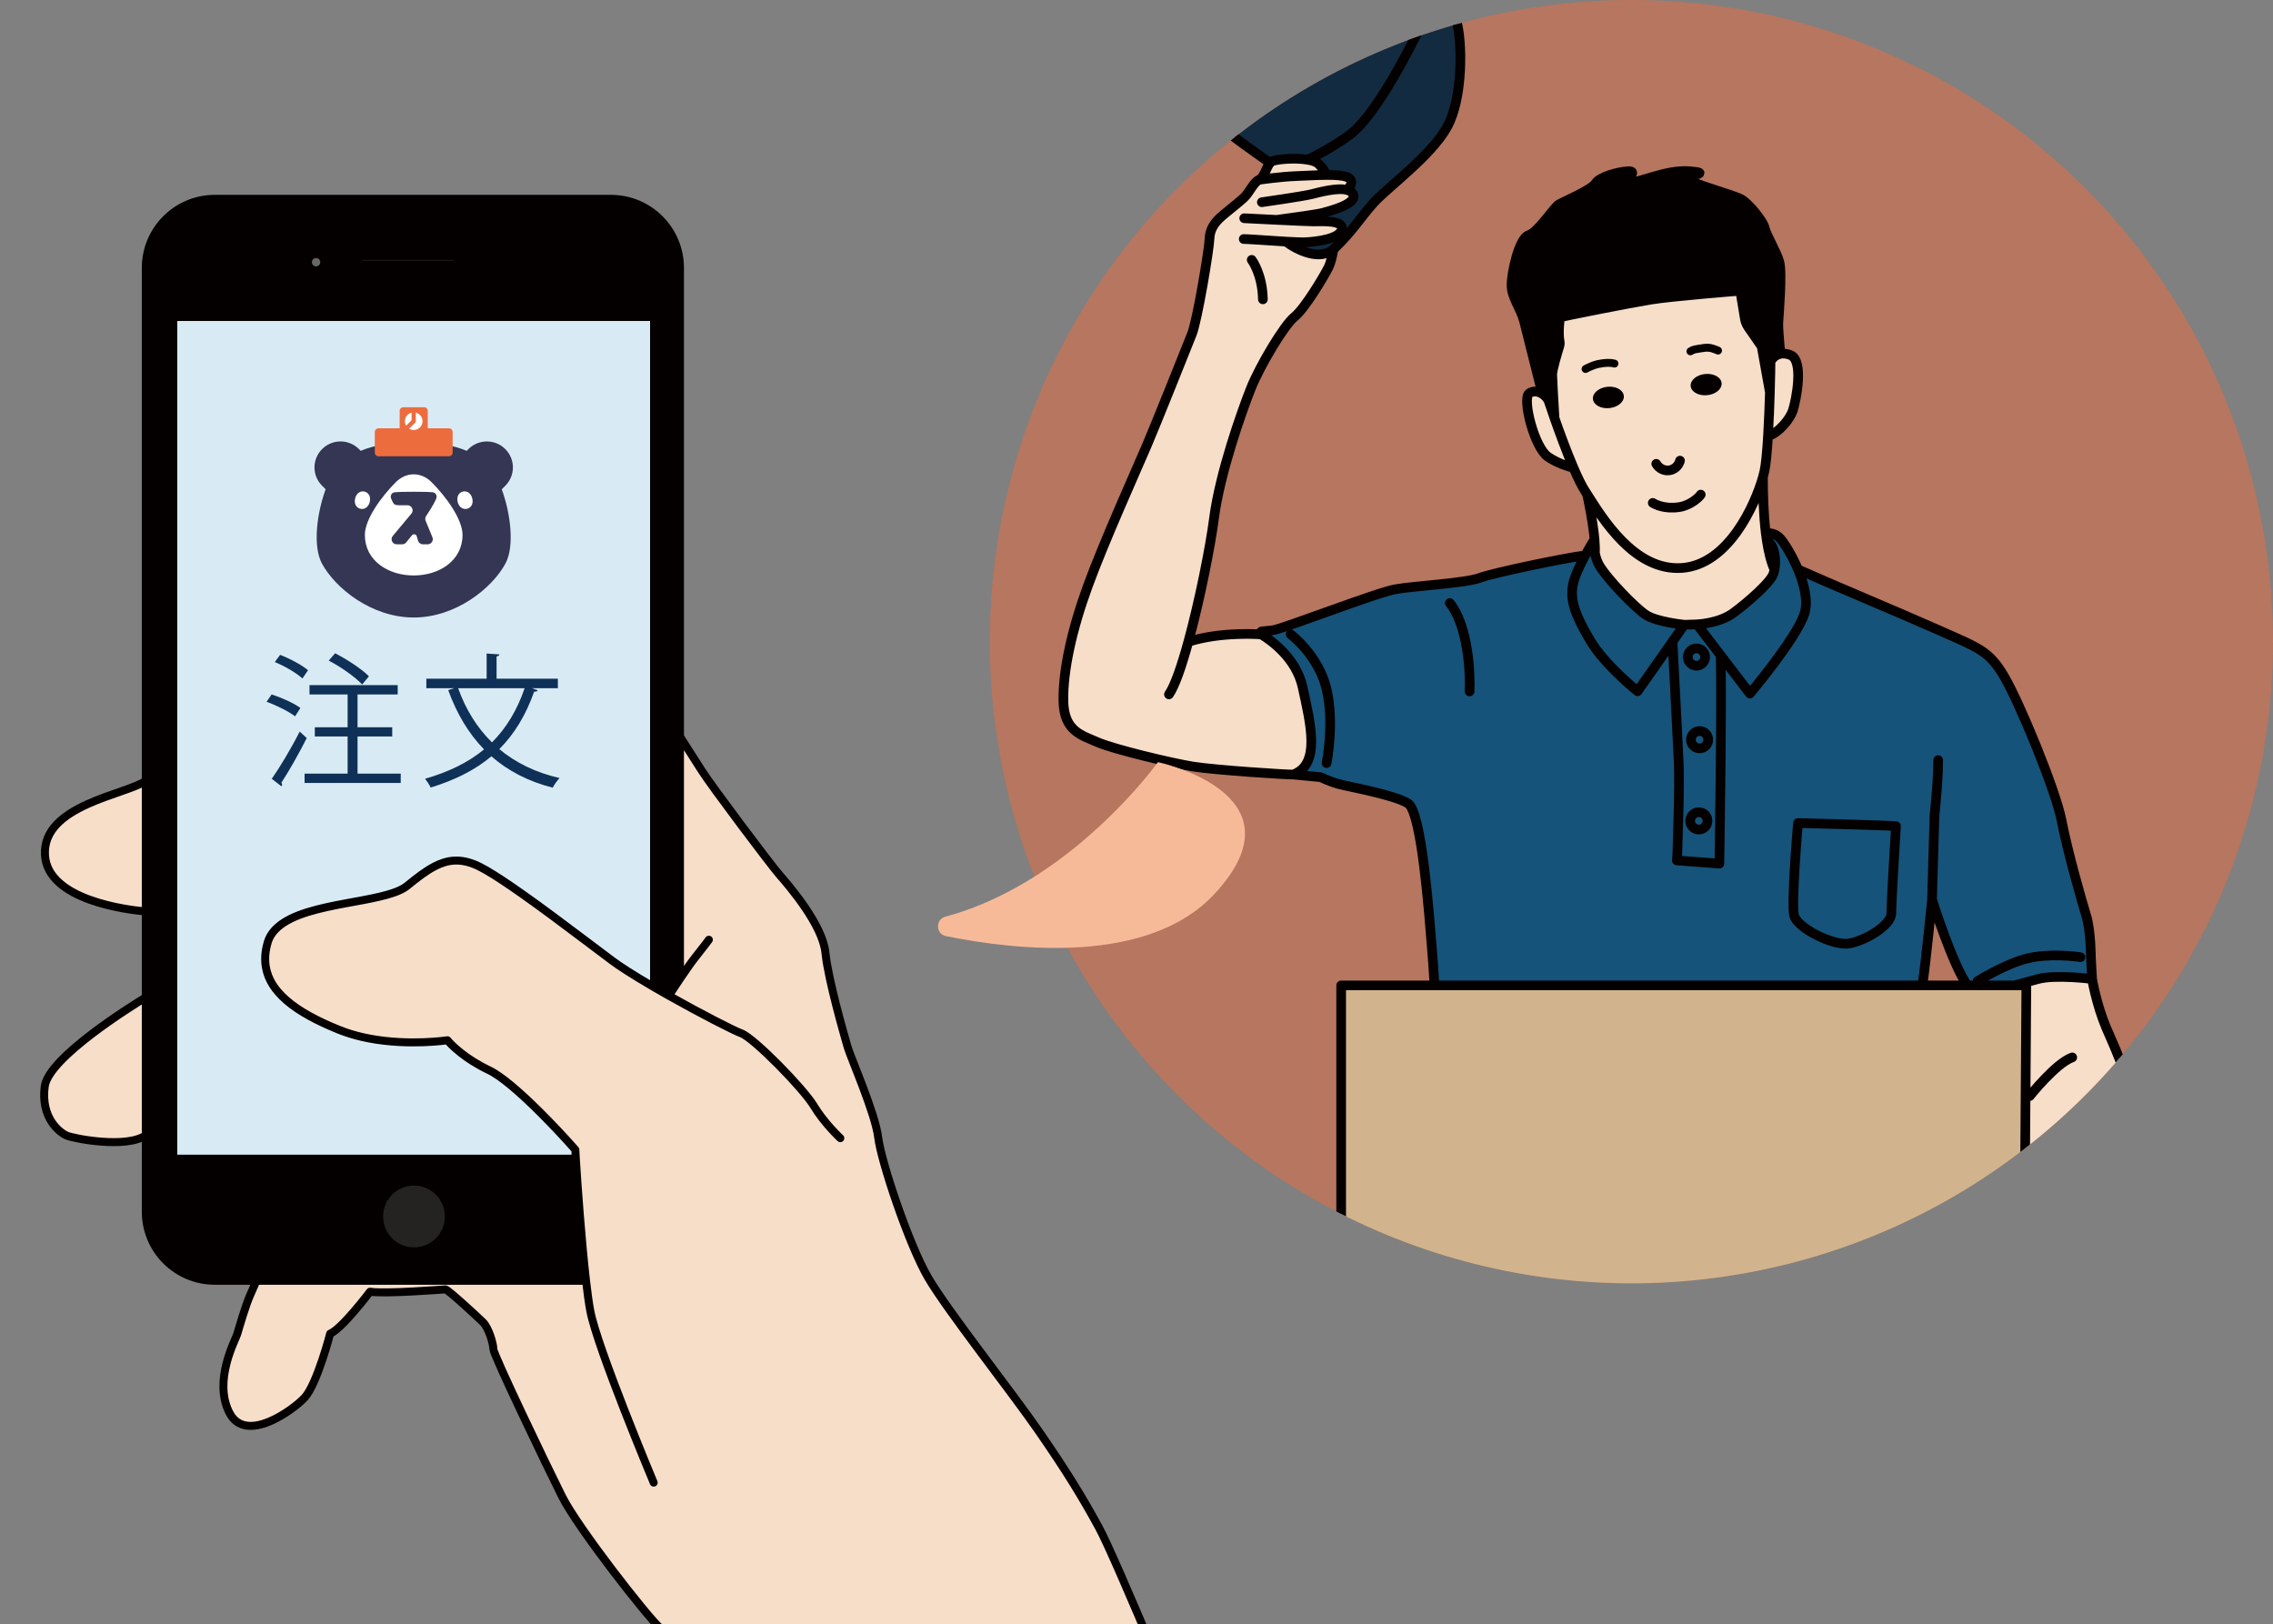 <?xml version="1.0" encoding="UTF-8"?>
<svg id="_レイヤー_2" data-name="レイヤー 2" xmlns="http://www.w3.org/2000/svg" xmlns:xlink="http://www.w3.org/1999/xlink" viewBox="0 0 117.607 84.026">
  <rect x="0" y="0" width="117.607" height="84.026" fill="#808080" stroke="none"/>
  <defs>
    <clipPath id="clippath">
      <rect y="6.009" width="102.499" height="78.017" fill="none"/>
    </clipPath>
    <clipPath id="clippath-1">
      <circle cx="84.41" cy="33.197" r="33.197" transform="translate(1.249 69.41) rotate(-45)" fill="none"/>
    </clipPath>
  </defs>
  <g id="_レイヤー_3" data-name="レイヤー 3">
    <g>
      <g clip-path="url(#clippath)">
        <g id="color">
          <path d="m29.769,59.479c.006.119.015.275.026.466H9.156c-.106,0-.189-.085-.189-.189V16.589c0-.105.083-.19.189-.19h24.497c.104,0,.189.085.189.19v34.487c-.3-.175-.59-.347-.864-.515v-.002c-.341-.208-.652-.405-.922-.588h-.002c-.138-.094-.264-.185-.377-.268-.011-.008-.023-.017-.034-.025-.715-.532-1.888-1.429-3.092-2.319-.109-.081-.219-.16-.326-.239l-.002-.002c-.179-.132-.356-.262-.534-.39h-.002c-.394-.285-.781-.56-1.145-.811-.709-.488-1.333-.886-1.761-1.095-.047-.025-.094-.045-.138-.064-.826-.358-1.478-.285-2.153.066-.447.23-.901.581-1.424,1.007-.038.03-.077.06-.121.087-.601.392-1.778.581-3.007.809h-.002c-1.361.253-2.789.554-3.564,1.243-.094.081-.177.17-.251.266-.121.155-.211.326-.268.517-.092.311-.136.605-.132.883,0,.136.013.27.036.398.057.334.181.641.364.928.074.117.158.23.253.339.535.637,1.367,1.165,2.353,1.625.215.1.435.198.664.29.053.023.105.045.158.066.398.16.809.283,1.222.377.115.026.232.051.347.072,2.066.39,4.035.089,4.035.089,0,0,.123.156.383.392.087.077.189.164.305.256.345.273.826.598,1.458.899.33.158.732.447,1.158.803.113.092.226.191.341.292.5.441,1.016.945,1.473,1.412.096.098.189.192.279.287.566.588,1.007,1.08,1.16,1.254.038.043.059.066.059.066Z" fill="#d8ebf5"/>
          <path d="m21.42,64.74c.997,0,1.804-.809,1.804-1.804s-.807-1.806-1.804-1.806-1.805.809-1.805,1.806.807,1.804,1.805,1.804Zm-5.065-50.75c.234,0,.422-.19.422-.424s-.189-.422-.422-.422-.424.189-.424.422.191.424.424.424Zm18.827-.13v36.78c-.219.328-.43.647-.577.873-.258-.145-.513-.292-.764-.438V16.589c0-.105-.085-.19-.189-.19H9.156c-.106,0-.189.085-.189.19v43.168c0,.104.083.189.189.189h20.639c.081,1.331.29,4.256.528,6.317H11.115c-1.972,0-3.571-1.599-3.571-3.571V13.86c0-1.972,1.599-3.573,3.571-3.573h20.496c1.972,0,3.571,1.601,3.571,3.573Zm-11.506-.394c0-.124-.102-.226-.226-.226h-4.682c-.124,0-.226.102-.226.226,0,.122.102.224.226.224h4.682c.124,0,.226-.102.226-.224Z" fill="#040000"/>
          <path d="m66.771,104.239l-21.778,1.39s-.566-1.886-1.476-5.44c0,0-2.887-11.636-4.785-12.709s-4.044-2.806-4.621-3.3c-.579-.496-4.209-5.117-5.034-6.767-.826-1.652-3.551-7.333-3.551-7.618s-.245-1.097-.53-1.382c-.285-.285-1.829-1.706-1.95-1.706v-.445h7.278c-.238-2.061-.447-4.985-.528-6.317-.011-.19-.021-.347-.026-.466,0,0-.021-.023-.059-.066-.153-.174-.594-.666-1.16-1.254-.09-.094-.183-.189-.279-.287-.456-.468-.973-.971-1.473-1.412-.115-.102-.228-.2-.341-.292-.426-.356-.828-.645-1.158-.803-.632-.302-1.112-.626-1.458-.899-.117-.092-.219-.179-.305-.256-.26-.236-.383-.392-.383-.392,0,0-1.969.302-4.035-.089-.115-.021-.232-.045-.347-.072-.413-.094-.824-.217-1.222-.377-.053-.021-.106-.043-.158-.066-.228-.092-.449-.19-.664-.29-.986-.46-1.818-.988-2.353-1.625-.094-.109-.179-.222-.253-.339-.183-.287-.307-.594-.364-.928-.023-.128-.036-.262-.036-.398-.004-.277.04-.571.132-.883.057-.19.147-.362.268-.517.074-.096.156-.185.251-.266.775-.688,2.202-.99,3.564-1.243h.002c1.229-.228,2.406-.417,3.007-.809.043-.026.083-.057.121-.087.522-.426.977-.777,1.424-1.007.675-.351,1.327-.424,2.153-.066.043.019.091.04.138.064.428.209,1.052.607,1.761,1.095.364.251.751.526,1.145.811h.002c.177.128.355.258.534.39l.002.002c.107.079.217.158.326.239,1.205.89,2.378,1.788,3.092,2.319.011.008.023.017.034.025.113.083.239.173.377.268h.002c.27.183.581.381.922.588v.002c.273.168.564.339.864.515.251.145.505.292.764.438.147-.226.358-.545.577-.873v-12.533c.371.581.852,1.333,1.133,1.774.503.79,3.52,4.812,4.022,5.387.504.573,2.227,2.585,2.37,4.022.145,1.437,1.007,4.382,1.15,4.884.143.503,1.437,3.449,1.58,4.671.143,1.22,1.58,5.53,2.585,7.254,1.007,1.723,4.31,5.89,5.747,7.974,1.437,2.082,2.227,3.375,3.089,4.955.862,1.58,4.955,11.421,6.681,15.875,1.723,4.454,3.232,9.337,3.232,9.337Z" fill="#f7dec9"/>
          <path d="m23.451,13.691h-4.682c-.124,0-.226-.102-.226-.224,0-.124.102-.226.226-.226h4.682c.124,0,.226.102.226.226,0,.122-.102.224-.226.224Z" fill="#252222"/>
          <path d="m21.42,64.74c-.997,0-1.805-.809-1.805-1.804s.807-1.806,1.805-1.806,1.804.809,1.804,1.806-.807,1.804-1.804,1.804Z" fill="#252222"/>
          <path d="m16.355,13.99c-.234,0-.424-.19-.424-.424s.191-.422.424-.422.422.189.422.422-.189.424-.422.424Z" fill="#666767"/>
          <path d="m15.763,72.303c-.564.615-3.043,2.451-3.896.784-.854-1.667.324-3.781.405-4.065.083-.283.447-1.544.692-2.072.077-.17.189-.422.303-.688h9.777v.445c-.123,0-3.049.243-3.903.121,0,0-1.452,1.925-2.061,2.168,0,0-.677,2.606-1.318,3.307Z" fill="#f7dec9"/>
          <path d="m7.544,40.394v6.762c-.931-.081-5.085-.573-5.217-2.919-.147-2.594,4.207-3.117,5.217-3.843Z" fill="#f7dec9"/>
          <path d="m7.544,58.735c-1.014.701-3.728.172-4.088.017-.381-.162-1.358-.922-1.141-2.549.2-1.493,4.521-4.175,5.229-4.605v7.137Z" fill="#f7dec9"/>
          <g>
            <path d="m26.144,25.131c.526-.525.525-1.375-.001-1.899-.526-.524-1.379-.523-1.905,0l-.093.092c-.673-.288-1.54-.441-2.74-.441s-2.067.153-2.74.441l-.093-.092c-.526-.524-1.378-.525-1.905,0h0c-.527.524-.527,1.375-.001,1.899l.183.182c-.449,1.226-.679,2.945-.188,3.848.689,1.271,2.565,2.786,4.744,2.786s4.055-1.515,4.744-2.786c.49-.904.261-2.622-.188-3.848l.183-.182Z" fill="#343654"/>
            <path d="m21.405,29.772c1.338,0,2.527-.78,2.527-2.096,0-.804-.837-1.967-1.611-2.74-.254-.253-.579-.397-.916-.397" fill="#fff" fill-rule="evenodd"/>
            <path d="m21.405,29.772c-1.338,0-2.527-.78-2.527-2.096,0-.804.837-1.967,1.611-2.74.254-.253.579-.397.916-.397" fill="#fff" fill-rule="evenodd"/>
            <path d="m20.361,26.047c-.035-.048-.119-.237-.131-.276-.039-.132.027-.285.202-.305.119-.014.458-.025.973-.025s.854.011.973.025c.175.02.241.173.202.305-.024.081-.175.396-.532.926-.049.073-.059.166-.025.248l.35.85c.072.174-.057.365-.245.365h-.246c-.118,0-.221-.078-.254-.191l-.065-.226c-.032-.111-.177-.14-.249-.049-.094.118-.193.241-.3.37-.05.061-.125.096-.204.096h-.284c-.224,0-.347-.261-.203-.433l.964-1.155c.144-.172.021-.433-.203-.433,0,0-.347.004-.434,0-.141-.007-.23-.012-.289-.093Z" fill="#343654"/>
            <g>
              <path d="m21.298,21.346c-.201.049-.351.228-.351.444,0,.087.025.167.067.235l.284-.28v-.399Z" fill="#fff"/>
              <path d="m21.513,21.346v.444s0,0,0,0c0,.014-.003.028-.008.041-.005.013-.013.025-.023.035,0,0,0,0,0,0l-.316.312c.07.043.152.07.24.07.253,0,.459-.205.459-.458,0-.216-.15-.395-.351-.444Z" fill="#fff"/>
              <path d="m23.228,22.158h-1.096v-.908c0-.099-.081-.18-.18-.18h-1.093c-.099,0-.18.081-.18.18v.908h-1.096c-.105,0-.191.085-.191.19v1.069c0,.105.085.19.191.19h3.646c.105,0,.191-.085.191-.19v-1.069c0-.105-.085-.19-.191-.19Zm-1.931-.812v.399l-.284.28c-.042-.069-.067-.149-.067-.235,0-.216.15-.395.351-.444Zm.108.902c-.088,0-.17-.026-.24-.07l.316-.312s0,0,0,0c.01-.01.018-.022.023-.035.006-.013.008-.027.008-.041,0,0,0,0,0,0v-.444c.201.048.351.228.351.444,0,.253-.205.458-.459.458Z" fill="#ed6c3e"/>
            </g>
            <path d="m23.681,25.971c-.069-.274.056-.486.266-.538.21-.052.419.076.488.35s-.056.486-.266.538-.42-.076-.488-.35Z" fill="#fff"/>
            <path d="m19.13,25.971c.069-.274-.056-.486-.266-.538-.21-.052-.42.076-.488.35s.056.486.266.538.419-.076.488-.35Z" fill="#fff"/>
          </g>
          <g>
            <path d="m14.054,35.927c.514.164,1.162.455,1.489.7l-.275.432c-.32-.245-.953-.565-1.475-.752l.261-.38Zm.008,4.364c.409-.581,1.013-1.587,1.444-2.442l.365.335c-.396.789-.931,1.728-1.311,2.308.022.038.037.067.037.098,0,.037-.015.066-.037.089l-.499-.387Zm.432-6.411c.506.193,1.132.528,1.444.796l-.29.425c-.306-.283-.916-.641-1.43-.849l.275-.372Zm4.006,6.143h2.234v.484h-4.975v-.484h2.227v-1.921h-1.697v-.477h1.697v-1.698h-1.973v-.483h4.564v.483h-2.078v1.698h1.795v.477h-1.795v1.921Zm-1.161-6.225c.625.32,1.385.818,1.75,1.191l-.351.424c-.35-.38-1.095-.908-1.728-1.236l.328-.379Z" fill="#0f3157"/>
            <path d="m28.865,35.606h-1.34c.193.067.245.082.298.104-.022.053-.082.075-.187.075-.432,1.221-1.02,2.188-1.802,2.971.842.7,1.877,1.214,3.12,1.496-.119.119-.275.343-.357.499-1.273-.327-2.315-.871-3.172-1.623-.842.708-1.877,1.229-3.143,1.616-.052-.127-.193-.335-.29-.454,1.221-.351,2.233-.842,3.053-1.52-.805-.826-1.415-1.854-1.854-3.067l.306-.098h-1.438v-.491h3.12v-1.303l.663.045c-.008.052-.053.089-.149.104v1.154h3.172v.491Zm-5.16,0c.388,1.088.968,2.033,1.75,2.801.737-.737,1.296-1.653,1.69-2.801h-3.44Z" fill="#0f3157"/>
          </g>
        </g>
        <path id="path" d="m13.269,66.262c-.115.266-.226.519-.303.688-.245.528-.609,1.789-.692,2.072-.081.285-1.26,2.398-.405,4.065.852,1.667,3.332-.17,3.896-.784.641-.701,1.318-3.307,1.318-3.307.609-.243,2.061-2.168,2.061-2.168.854.123,3.781-.121,3.903-.121.121,0,1.665,1.422,1.95,1.706.285.285.53,1.097.53,1.382s2.725,5.966,3.551,7.618c.826,1.65,4.456,6.271,5.034,6.767.577.494,2.723,2.227,4.621,3.3s4.785,12.709,4.785,12.709c.911,3.554,1.476,5.44,1.476,5.44m21.778-1.39s-1.508-4.884-3.232-9.337c-1.725-4.454-5.819-14.294-6.681-15.875-.862-1.58-1.652-2.873-3.089-4.955-1.437-2.084-4.74-6.251-5.747-7.974-1.005-1.723-2.442-6.034-2.585-7.254-.143-1.222-1.437-4.167-1.58-4.671-.143-.502-1.005-3.447-1.15-4.884-.143-1.437-1.867-3.449-2.37-4.022-.501-.575-3.518-4.597-4.022-5.387-.281-.441-.762-1.194-1.133-1.774m-27.639,13.491c-.707.43-5.029,3.111-5.229,4.605-.217,1.627.76,2.387,1.141,2.549.36.155,3.073.684,4.088-.017m0-18.341c-1.011.726-5.364,1.248-5.217,3.843.132,2.346,4.286,2.838,5.217,2.919m35.935,11.728s-.835-.775-1.371-1.671c-.537-.894-3.1-3.516-3.756-3.754-.387-.141-2.089-1.013-3.747-1.946-.258-.145-.513-.292-.764-.438-.3-.175-.59-.347-.864-.515v-.002c-.341-.208-.652-.405-.922-.588h-.002c-.138-.094-.264-.185-.377-.268-.011-.008-.023-.017-.034-.025-.715-.532-1.888-1.429-3.092-2.319-.109-.081-.219-.16-.326-.239l-.002-.002c-.179-.132-.356-.262-.534-.39h-.002c-.394-.285-.781-.56-1.145-.811-.709-.488-1.333-.886-1.761-1.095-.047-.025-.094-.045-.138-.064-.826-.358-1.478-.285-2.153.066-.447.23-.901.581-1.424,1.007-.038.03-.077.06-.121.087-.601.392-1.778.581-3.007.809h-.002c-1.361.253-2.789.554-3.564,1.243-.094.081-.177.17-.251.266-.121.155-.211.326-.268.517-.092.311-.136.605-.132.883,0,.136.013.27.036.398.057.334.181.641.364.928.074.117.158.23.253.339.535.637,1.367,1.165,2.353,1.625.215.1.435.198.664.29.053.023.105.045.158.066.398.16.809.283,1.222.377.115.026.232.051.347.072,2.066.39,4.035.089,4.035.089,0,0,.123.156.383.392.087.077.189.164.305.256.345.273.826.598,1.458.899.33.158.732.447,1.158.803.113.092.226.191.341.292.5.441,1.016.945,1.473,1.412.096.098.189.192.279.287.566.588,1.007,1.08,1.16,1.254.038.043.059.066.059.066.006.119.015.275.026.466.081,1.331.29,4.256.528,6.317.072.62.145,1.163.221,1.561.358,1.908,3.279,8.881,3.279,8.881m2.855-28.087s-.204.285-.692.896c-.204.253-.511.696-.803,1.128-.219.328-.43.647-.577.873m.577-.873V13.86c0-1.972-1.599-3.573-3.571-3.573H11.115c-1.972,0-3.571,1.601-3.571,3.573v48.83c0,1.972,1.599,3.571,3.571,3.571h19.208m-6.873-53.022h-4.682c-.124,0-.226.102-.226.226,0,.122.102.224.226.224h4.682c.124,0,.226-.102.226-.224,0-.124-.102-.226-.226-.226Zm-7.095-.096c-.234,0-.424.189-.424.422s.191.424.424.424.422-.19.422-.424-.189-.422-.422-.422Zm5.065,47.986c-.997,0-1.805.809-1.805,1.806s.807,1.804,1.805,1.804,1.804-.809,1.804-1.804-.807-1.806-1.804-1.806Zm12.422-10.054V16.589c0-.105-.085-.19-.189-.19H9.156c-.106,0-.189.085-.189.19v43.168c0,.104.083.189.189.189h20.639" fill="none" stroke="#040000" stroke-linecap="round" stroke-linejoin="round" stroke-width=".413"/>
      </g>
      <g>
        <circle cx="84.41" cy="33.197" r="33.197" transform="translate(1.249 69.41) rotate(-45)" fill="#ed6c3e" opacity=".5"/>
        <g clip-path="url(#clippath-1)">
          <g>
            <g id="color-2" data-name="color">
              <path d="m106.15,72.771c-.013.036-.024.068-.034.095-.157.438-.594.719-1.032,1.062-.438.345-.876.375-1.314.47-.008.002-.015.003-.023.004-.449.088-1.419.055-1.665-.192-.023-.023-.044-.048-.061-.073-.223-.334.093-.814.529-.959.47-.157,1.376-.032,1.657-.157.05-.022.097-.062.142-.113h.001c.209-.24.358-.733.358-.887,0-.016,0-.057.001-.121.009-.616.062-3.308.207-4.632-.018-.01-.036-.02-.052-.031-.048-.032-.093-.077-.135-.13l.01-1.502c.129-.076.259-.131.376-.183l-.032-.092s-.059-.218-.059-.474c0-.235.051-.501.246-.652.11-.085.278-.124.462-.135-.066-.685-.651-3.266-.95-4.55l.061-8.539h-.614c.437-.119.889-.242,1.225-.333.91-.242,2.791,0,2.791,0,0,0,.219,1.305.722,2.501.504,1.195,1.719,3.603,1.719,6.469s-1.094,3.281-1.509,5.543c-.414,2.263-1.998,5.355-2.224,5.959-.14.373-.382,1.066-.609,1.719l-.196-.069Z" fill="#f7dec9"/>
              <path d="m99.966,46.538s-.284,2.943-.499,4.443h-25.242c-.048-.787-.107-1.615-.158-2.193-.104-1.181-.487-6.771-1.215-7.223-.729-.451-3.125-.868-3.611-1.007-.486-.139-.903-.347-.903-.347l-1.424-.138c1.424-.521.904-2.604.487-4.514-.323-1.481-1.587-2.399-2.137-2.736-.072-.044-.045-.154.039-.159.147-.01.343-.027.57-.058.521-.069,5.348-1.944,6.32-2.118s3.645-.312,4.375-.59c.681-.26,4.429-1.036,5.452-1.164-.262.482-.54,1.059-.628,1.479-.182.865.14,1.649.885,2.916.744,1.267,2.453,2.634,2.453,2.634l1.807-2.574c.074,1.404.275,5.209.322,6.273.059,1.313-.065,4.165-.065,4.504,0,.23-.032.55-.032.55l2.2.167s.135-8.084.068-10.778l1.512,1.979s2.394-2.836,2.816-4.124c.215-.653-.006-1.535-.329-2.303,1.651.742,5.255,2.24,7.208,3.109,2.184.971,2.67,1.092,3.458,2.427.789,1.335,2.67,5.885,2.973,7.463.304,1.578,1.032,4.126,1.275,4.915.242.788.242,2.184.242,2.184l.061,1.091s-1.881-.242-2.791,0c-.337.09-.788.213-1.225.333h-2.437c-.805-1.16-1.828-4.443-1.828-4.443Zm-2.108.713c0-.643.241-4.506.241-4.506-.402-.041-5.069-.161-5.069-.161,0,0-.362,4.144-.201,4.788.161.643,2.012,1.569,2.817,1.448.804-.12,2.212-.926,2.212-1.569Z" fill="#15537a"/>
              <path d="m106.15,72.771l.196.069c-.139.4-.272.785-.372,1.071-.264.755-.49,1.132-.905,1.245-.297.081-1.155.258-1.757.325-.238.027-.437.036-.544.014-.377-.075-1.471-.489-1.659-.867-.189-.377,0-.566.566-.528.106.007.225.021.347.039.017.025.038.05.061.073.246.246,1.216.28,1.665.192.008-.001.015-.002.023-.004.438-.094.876-.125,1.314-.47.438-.343.875-.624,1.032-1.062.01-.028.021-.06.034-.095Z" fill="#f7dec9"/>
              <path d="m74.726,139.32c-1.031-.131-1.826-.022-2.067.032-.124.028-.331.056-.565.109-.413.094-.911.266-1.207.66-.089.12-.168.245-.236.373-.51-.912-.621-4.026-.009-5.556.632-1.578.158-3.709,0-5.525-.157-1.816.158-7.737.316-10.341.158-2.606,1.5-5.684,1.422-6.078-.079-.395.71-5.053.868-7.816.157-2.763-.632-14.13-.711-16.814s.158-7.184.395-9.157c.121-1.016.369-2.347.581-3.572h27.41c.44,2.935,1.267,7.913,1.267,10.341,0,3.17-.822,12.797-.822,14.675s.235,6.34.705,8.101c.469,1.761,1.408,4.814,1.525,6.575.117,1.761,1.175,6.34,1.175,9.509s.117,8.688.469,10.449c.352,1.761.705,1.878.705,3.169,0,.854-.154,1.554-.293,2.033-.068-.127-.145-.249-.234-.367-.295-.393-.793-.567-1.206-.66-.234-.053-.439-.081-.565-.109-.241-.053-1.036-.163-2.067-.032-.456.058-.957.163-1.476.339-.422.144-1.025,1.003-1.29,1.711-.307-.15-.627-.404-.704-.826-.158-.868-.237-2.211-.237-3.315s-.474-4.026-1.027-5.921c-.552-1.894-.868-5.288-1.105-6.947-.237-1.657-.552-5.92-.868-7.657-.316-1.736-1.027-3-1.737-5.288-.71-2.29-1.816-7.815-2.368-10.262s-1.421-6-1.973-8.841c-.432-2.22-1.2-6.703-1.516-8.56-.027-.157-.253-.157-.279,0-.625,3.816-3.226,19.611-4.126,24.11-1.027,5.132-1.816,6.553-2.052,7.737s-.868,5.289-1.105,7.499c-.238,2.211-.553,7.578-.79,9.236-.237,1.657-1.341,3.079-1.263,4.263.076,1.135-.08,2.249-.65,3.868-.266-.397-.573-.722-.818-.806-.518-.177-1.019-.282-1.475-.339Z" fill="#122b40"/>
              <polygon points="104.844 50.981 104.783 59.521 104.746 64.855 104.74 65.606 104.73 67.109 104.695 71.901 104.695 71.957 69.392 71.957 69.392 50.981 74.225 50.981 99.466 50.981 101.794 50.981 104.23 50.981 104.844 50.981" fill="#d1b48d"/>
              <path d="m104.71,71.901c-.001.065-.001.105-.001.121l-.358.886h-.001c-.045.053-.092.092-.142.114-.281.125-1.188,0-1.657.157-.436.145-.753.626-.529.959-.122-.018-.241-.032-.347-.039-.566-.038-.755.151-.566.528.189.377,1.282.791,1.659.867.107.022.306.013.544-.014l-.062.155h-31.383l-2.474-3.679h35.303v-.056h.015Z" fill="#c6a372"/>
              <path d="m98.099,42.745s-.241,3.862-.241,4.506-1.408,1.449-2.212,1.569c-.805.121-2.656-.804-2.817-1.448-.161-.645.201-4.788.201-4.788,0,0,4.667.12,5.069.161Z" fill="#15537a"/>
              <path d="m93.03,29.459c.323.768.543,1.649.329,2.303-.422,1.288-2.816,4.124-2.816,4.124l-1.512-1.979-1.223-1.602s1.127-.04,1.871-.583c.745-.543,1.911-1.569,2.072-2.012.026-.07.047-.15.063-.235h0c.085-.447.033-1.046-.204-1.333-.076-.092-.142-.157-.198-.201h0c-.018-.119-.035-.238-.05-.36.241-.012.529.037.75.28.198.218.606.855.918,1.599Z" fill="#15537a"/>
              <path d="m92.632,18.365c.735.281.281,2.422.129,2.877-.137.411-.684,1.129-1.284,1.325.045-.741.076-1.564.097-2.266h0v-.002c.023-.771.033-1.395.033-1.599,0,0,.15-.32.508-.393.139-.03.31-.021.516.058Z" fill="#f7dec9"/>
              <path d="m92.061,13.545c.157.547-.026,2.76-.052,3.152-.013.195.046.925.106,1.611-.358.073-.508.393-.508.393,0,.204-.01.827-.033,1.599l-.427-2.379-.689-.993c-.101-.144-.165-.312-.187-.486l-.231-1.4s-3.55.282-4.625.458c-1.074.175-4.609.871-4.676.915-.053.036-.124.87-.048,1.226.019.089.015.183-.012.27-.104.339-.369,1.222-.369,1.469,0,.196.07,1.405.122,2.258-.174-.497-.285-.834-.285-.834-.045-.159-.177-.318-.344-.422h0c-.248-.995-.806-3.221-.947-3.762-.182-.703-.65-1.224-.65-1.875s.39-2.423.885-2.579c.496-.156,1.303-1.433,1.563-1.589.26-.156,1.693-.756,1.901-1.094s1.172-.599,1.693-.625c.52-.026-.157.443.156.547.313.104,1.797-.651,3.021-.547,1.223.104-.131.183-.104.39.026.209,2.396.834,2.786,1.068.391.234,1.12,1.12,1.199,1.484.077.364.599,1.198.755,1.745Z" fill="#040000"/>
              <path d="m91.609,28.142c.236.288.289.887.204,1.332-.183-.399-.312-.938-.401-1.533.056.044.121.108.198.201Z" fill="#0e3f5d"/>
              <path d="m91.813,29.474h0c-.016.086-.037.166-.063.236-.161.443-1.328,1.469-2.072,2.012-.744.543-1.871.583-1.871.583l-.663.021s-1.408-.141-1.971-.503c-.563-.361-2.012-1.871-2.414-2.554-.119-.202-.192-.428-.236-.646h0c.011-.207.002-.451-.021-.715-.008-.089-.017-.18-.027-.272v-.002c-.085-.746-.251-1.577-.358-2.063.759,1.185,2.426,3.991,4.906,3.814,2.415-.173,3.794-3.288,4.193-4.711-.002.843.026,1.926.145,2.908.015.122.032.241.05.359h0c.089.596.219,1.135.401,1.534Z" fill="#f7dec9"/>
              <path d="m91.574,20.3h0c-.021.703-.053,1.526-.097,2.267-.047.784-.109,1.474-.189,1.827-.019.083-.042.174-.071.276v.002c-.399,1.424-1.778,4.539-4.193,4.711-2.48.177-4.147-2.629-4.906-3.814-.033-.052-.064-.1-.094-.146-.183-.278-.395-.719-.611-1.221-.363-.846-.735-1.865-.98-2.565h0c-.052-.854-.122-2.063-.122-2.259,0-.247.265-1.131.369-1.469.027-.087.031-.181.012-.27-.077-.356-.005-1.191.048-1.226.067-.044,3.601-.74,4.676-.915,1.075-.176,4.625-.458,4.625-.458l.231,1.4c.022.175.085.343.187.486l.689.993.427,2.379h0Z" fill="#f7dec9"/>
              <path d="m89.03,33.907c.067,2.695-.068,10.778-.068,10.778l-2.2-.167s.032-.32.032-.55c0-.339.123-3.191.065-4.504-.047-1.064-.247-4.869-.322-6.273l.607-.865.663-.021,1.223,1.602Zm-.645,4.365c0-.248-.201-.449-.448-.449s-.449.201-.449.449.201.448.449.448.448-.201.448-.448Zm-.038,4.199c0-.247-.2-.448-.449-.448s-.449.201-.449.448.202.449.449.449.449-.201.449-.449Zm-.123-8.476c0-.247-.202-.449-.449-.449s-.449.201-.449.449.201.449.449.449.449-.201.449-.449Z" fill="#15537a"/>
              <path d="m87.937,37.823c.247,0,.448.201.448.449s-.201.448-.448.448-.449-.201-.449-.448.201-.449.449-.449Z" fill="#15537a"/>
              <path d="m87.898,42.023c.248,0,.449.201.449.448s-.2.449-.449.449-.449-.201-.449-.449.202-.448.449-.448Z" fill="#15537a"/>
              <circle cx="87.775" cy="33.995" r=".449" fill="#15537a"/>
              <path d="m87.144,32.326l-.607.865-1.807,2.574s-1.71-1.367-2.453-2.634c-.745-1.267-1.066-2.051-.885-2.916.087-.42.365-.997.628-1.479.174-.32.341-.598.441-.761.016-.026.03-.048.042-.067.023.264.032.508.021.714h0c.045.219.117.446.236.647.402.683,1.851,2.192,2.414,2.554.563.362,1.971.503,1.971.503Z" fill="#15537a"/>
              <path d="m80.433,21.638c.245.7.617,1.719.98,2.565-.255-.061-.793-.217-1.312-.563-.714-.476-1.352-3.004-.985-3.285.207-.158.476-.111.688.025h0c.167.105.299.264.344.423,0,0,.111.337.285.834h0Z" fill="#f7dec9"/>
              <path d="m75.348,1.049c.326,1.073.36,4.024-.48,5.529-.84,1.504-3.087,3.126-3.79,3.907-.703.781-1.074,1.446-2.032,2.364-.018.017-.036.034-.055.049-.719.607-1.878.039-2.453-.397.441.025.824.041,1.012.032.552-.028,1.766-.166,1.877-.663.11-.496-1.049-.413-1.463-.413-.204,0-1.072-.041-1.904-.081.735-.097,2.157-.296,2.372-.36.276-.083,1.822-.442,1.574-.966-.053-.112-.161-.181-.304-.219.209-.208.351-.52,0-.664-.218-.089-.618-.113-1.066-.11-.078-.18-.21-.379-.424-.579-.111-.103-.318-.171-.567-.211.536-.246,1.253-.631,2.107-1.229,1.951-1.366,4.651-7.611,4.651-7.611,0,0,.618.552.943,1.626Z" fill="#122b40"/>
              <path d="m74.079-3.569c.163.423.326,2.993.326,2.993,0,0-2.7,6.245-4.651,7.611-.854.598-1.571.983-2.107,1.229h-.001c-.683-.112-1.679-.021-1.861.1-.026.017-.05.04-.071.066-.802-.561-2.259-1.603-2.596-1.915-.456-.423-1.854-2.44-2.017-3.416-.163-.976-.227-3.383.326-4.651.552-1.269,2.114-2.7,4.098-3.709,1.984-1.008,4.424-.78,5.53-.39s2.863,1.659,3.024,2.082Z" fill="#122b40"/>
              <path d="m61.483,33.209c1.703-.551,3.78-.385,3.78-.385.55.337,1.814,1.254,2.137,2.736.417,1.909.937,3.993-.487,4.514-.261.017-4.057-.232-5.18-.411s-4.154-.91-4.956-1.266c-.802-.356-1.73-.555-1.757-2.128-.028-1.573.441-3.699,1.269-5.962s2.539-6.072,3.036-7.231c.497-1.16,2.069-5.107,2.345-5.797.276-.689.884-4.305.912-4.94.027-.635.441-.994.773-1.27.332-.276.69-.552.994-.827.303-.276.496-.801.8-.939,0,0,.001,0,.003-.001.066-.009,1.127-.165,1.928-.192.445-.015,1.034-.054,1.556-.056.449-.003.849.021,1.066.11.351.144.209.457,0,.664.143.039.251.107.304.219.248.524-1.298.883-1.574.966-.215.065-1.637.263-2.372.36.831.041,1.7.081,1.904.081.414,0,1.573-.083,1.463.413-.11.497-1.325.636-1.877.663-.188.009-.571-.007-1.012-.032.575.436,1.734,1.004,2.453.397-.059.355-.142.708-.254.931-.248.496-1.242,2.153-1.766,2.567-.524.414-1.794,2.539-2.263,3.726-.47,1.188-1.592,4.358-1.895,6.691-.191,1.472-.743,4.253-1.331,6.396Z" fill="#f7dec9"/>
              <path d="m68.213,8.475c.214.2.346.399.424.579-.522.002-1.111.041-1.556.056-.801.027-1.863.183-1.928.192.269-.127.364-.647.56-.872.022-.026.046-.049.071-.066.182-.121,1.178-.212,1.861-.1h.001c.249.041.456.108.567.211Z" fill="#f7dec9"/>
            </g>
            <path id="path-2" data-name="path" d="m91.477,22.567c.6-.197,1.147-.914,1.284-1.325.152-.455.606-2.596-.129-2.877-.207-.078-.377-.087-.516-.058-.358.073-.508.393-.508.393,0,.204-.01.827-.033,1.599v.002c-.021.702-.053,1.525-.097,2.266-.047.784-.109,1.474-.189,1.827-.019.083-.042.174-.071.276v.002c-.399,1.424-1.778,4.539-4.193,4.711-2.48.177-4.147-2.629-4.906-3.814-.033-.052-.064-.1-.094-.146-.183-.278-.395-.719-.611-1.221m-1.609-3.823c-.212-.136-.482-.183-.688-.025-.367.281.271,2.809.985,3.285.518.346,1.056.502,1.312.563-.363-.846-.735-1.865-.98-2.565h0c-.174-.498-.285-.835-.285-.835-.045-.159-.177-.318-.344-.422m11.413,4.289v.002c-.002.843.026,1.926.145,2.908.015.122.032.241.05.359h0c.089.596.219,1.135.401,1.534m-9.311-1.567c-.012.02-.026.042-.042.067-.1.163-.267.441-.441.761-.262.482-.54,1.059-.628,1.479-.182.865.14,1.649.885,2.916.744,1.267,2.453,2.634,2.453,2.634l1.807-2.574.607-.865.663-.021,1.223,1.602,1.512,1.979s2.394-2.836,2.816-4.124c.215-.653-.006-1.535-.329-2.303-.313-.744-.721-1.381-.918-1.599-.221-.243-.508-.292-.75-.28m-9.244-2.011c.106.486.272,1.318.358,2.063v.002c.01.092.019.183.027.272.023.264.032.508.021.714h0c.045.219.117.446.236.647.402.683,1.851,2.192,2.414,2.554.563.362,1.971.503,1.971.503m.663-.021s1.127-.04,1.871-.583c.745-.543,1.911-1.569,2.072-2.012.026-.07.047-.15.063-.235h0c.085-.447.033-1.046-.204-1.333-.076-.092-.142-.157-.198-.201h0m-4.874,5.25c.074,1.404.275,5.209.322,6.273.059,1.313-.065,4.165-.065,4.504,0,.23-.032.55-.032.55l2.2.167s.135-8.084.068-10.778m-7.011-5.171c-1.023.128-4.771.904-5.452,1.164-.73.278-3.403.416-4.375.59s-5.799,2.048-6.32,2.118c-.227.031-.423.048-.57.058-.083.005-.11.115-.039.159.55.337,1.814,1.254,2.137,2.736.417,1.909.937,3.993-.487,4.514l1.424.138s.417.208.903.347c.486.139,2.882.556,3.611,1.007.729.452,1.111,6.042,1.215,7.223.051.578.11,1.406.158,2.193m-8.961-18.158s-2.077-.166-3.78.385m7.154-24.154c-.078-.18-.21-.379-.424-.579-.111-.103-.318-.171-.567-.211h-.001c-.683-.112-1.679-.021-1.861.1-.026.017-.05.04-.071.066-.196.224-.291.745-.56.872h-.003c-.304.139-.497.664-.8.94-.304.275-.662.551-.994.827-.332.276-.746.636-.773,1.27-.028.635-.636,4.251-.912,4.94-.276.69-1.849,4.637-2.345,5.797-.497,1.159-2.208,4.968-3.036,7.231s-1.297,4.389-1.269,5.962c.027,1.573.954,1.771,1.757,2.128.802.356,3.833,1.087,4.956,1.266s4.919.428,5.18.411m2.79-30.244c.209-.208.351-.52,0-.664-.218-.089-.618-.113-1.066-.11-.522.002-1.111.041-1.556.056-.801.027-1.863.183-1.928.192-.002.001-.003.001-.003.001m.912,2.072c.735-.097,2.157-.296,2.372-.36.276-.083,1.822-.442,1.574-.966-.053-.112-.161-.181-.304-.219-.522-.142-1.502.133-1.849.219-.442.11-2.567.414-2.567.414m-.938,1.904c.255,0,1.331.084,2.189.134.441.025.824.041,1.012.032.552-.028,1.766-.166,1.877-.663.11-.496-1.049-.413-1.463-.413-.204,0-1.072-.041-1.904-.081-.863-.042-1.685-.084-1.685-.084m.966,4.195c-.028-1.325-.579-2.042-.579-2.042m4.228-.545c-.059.355-.142.708-.254.931-.248.496-1.242,2.153-1.766,2.567-.524.414-1.794,2.539-2.263,3.726-.47,1.188-1.592,4.358-1.895,6.691-.191,1.472-.743,4.253-1.331,6.396-.344,1.251-.699,2.285-1.001,2.715m6.057-23.423c.575.436,1.734,1.004,2.453.397.019-.015.037-.032.055-.049.957-.918,1.329-1.583,2.032-2.364.703-.782,2.95-2.403,3.79-3.907.84-1.504.805-4.455.48-5.529-.326-1.073-.943-1.626-.943-1.626,0,0-.163-2.57-.326-2.993-.162-.423-1.918-1.692-3.024-2.082s-3.546-.618-5.53.39c-1.984,1.009-3.546,2.44-4.098,3.709-.553,1.268-.489,3.675-.326,4.651.163.976,1.561,2.993,2.017,3.416.337.313,1.793,1.354,2.596,1.915m1.932-.166h.001c.536-.246,1.253-.631,2.107-1.229,1.951-1.366,4.651-7.611,4.651-7.611m17.17,20.878h0v-.002l-.427-2.379-.689-.993c-.101-.144-.165-.312-.187-.486l-.231-1.4s-3.55.282-4.625.458c-1.074.175-4.609.871-4.676.915-.053.036-.124.87-.048,1.226.019.089.015.183-.012.27-.104.339-.369,1.222-.369,1.469,0,.196.07,1.405.122,2.258h0m11.683-3.329c-.061-.685-.119-1.416-.106-1.611.026-.391.209-2.604.052-3.152-.156-.547-.677-1.38-.755-1.745-.079-.364-.807-1.25-1.199-1.484-.39-.234-2.76-.86-2.786-1.068-.027-.208,1.328-.286.104-.39-1.224-.104-2.709.651-3.021.547-.313-.104.364-.573-.156-.547-.521.026-1.484.286-1.693.625s-1.641.938-1.901,1.094c-.26.156-1.067,1.433-1.563,1.589-.494.156-.885,1.927-.885,2.579s.469,1.172.65,1.875c.141.541.699,2.767.947,3.761h0M66.574-.057l-2.517,1.57c-.454.32-.786.783-.944,1.316l-.406,1.371m5.932,35.28s.414-2.066,0-3.823c-.413-1.757-1.859-2.841-1.859-2.841m37.95,34.292l.01-1.502.006-.751.038-5.335.061-8.539h-35.452v20.976h35.303v-.056l.035-4.793Zm-.499-16.127c.437-.119.889-.242,1.225-.333.91-.242,2.791,0,2.791,0l-.061-1.091s0-1.396-.242-2.184c-.243-.789-.971-3.337-1.275-4.915-.303-1.578-2.183-6.128-2.973-7.463-.788-1.334-1.274-1.456-3.458-2.427-1.953-.869-5.556-2.367-7.208-3.109m6.436,21.522c.215-1.5.499-4.443.499-4.443l.125-4.282c.131-1.426.192-2.087.192-2.93m-.317,7.212s1.023,3.284,1.828,4.443m.228,23.157c-.122-.018-.241-.032-.347-.039-.566-.038-.755.151-.566.528.189.377,1.282.791,1.659.867.107.022.306.013.544-.014.602-.067,1.46-.243,1.757-.325.414-.113.64-.49.905-1.245.1-.286.233-.671.372-1.071.226-.652.469-1.345.609-1.719.226-.604,1.81-3.696,2.224-5.959.415-2.263,1.509-2.678,1.509-5.543s-1.214-5.273-1.719-6.469c-.503-1.197-.722-2.501-.722-2.501m-2.512,13.421c-.069-.686-.651-3.264-.953-4.548m2.053,4.683s-.612-.165-1.101-.135c-.184.011-.351.05-.462.135-.196.151-.246.417-.246.652,0,.255.059.474.059.474m-.344.275c.129-.076.259-.131.376-.183.152-.067.284-.127.374-.218m-.761,1.903c.042.054.087.098.135.13.016.011.034.021.052.031.398.213,1.208.138,1.418-.281.219-.438.72-1.094.938-1.47m-2.921,7.39c.209-.239.358-.732.358-.886,0-.016,0-.057.001-.121.009-.616.062-3.308.207-4.632m-.566,5.64c-.045.052-.092.091-.142.113-.281.125-1.188,0-1.657.157-.436.145-.753.626-.529.959.017.025.038.05.061.073.246.246,1.216.28,1.665.192.008-.001.015-.002.023-.004.438-.094.876-.125,1.314-.47.438-.343.875-.624,1.032-1.062.01-.028.021-.06.034-.095.187-.533.658-1.932.717-2.312m-37.474,1.498l2.474,3.679h31.383l.062-.155m1.039-2.572h.001s.358-.887.358-.887m2.508-17.317c-.851.3-2.202,2.002-2.202,2.002m-34.361,83.786c-.513-.912-.623-4.025-.009-5.554.632-1.579.157-3.711,0-5.526-.157-1.818.157-7.737.315-10.34.16-2.607,1.5-5.686,1.422-6.079-.079-.396.711-5.054.868-7.815.157-2.764-.632-14.13-.711-16.816-.079-2.683.16-7.183.396-9.158.12-1.016.368-2.346.582-3.57m25.304,65.735c-.308-.151-.629-.406-.704-.827-.157-.868-.236-2.211-.236-3.315s-.475-4.029-1.028-5.922c-.55-1.893-.868-5.29-1.104-6.947-.236-1.657-.553-5.919-.868-7.658-.315-1.736-1.025-3-1.736-5.287-.711-2.289-1.818-7.815-2.368-10.262-.554-2.45-1.422-6.001-1.975-8.844-.431-2.22-1.198-6.702-1.516-8.557-.025-.157-.252-.157-.28,0-.623,3.815-3.224,19.609-4.123,24.109-1.028,5.132-1.818,6.551-2.054,7.736-.236,1.182-.868,5.29-1.104,7.497-.239,2.211-.553,7.579-.792,9.237-.236,1.657-1.34,3.079-1.261,4.264.075,1.135-.082,2.249-.651,3.868m28.637.022c.138-.478.293-1.179.293-2.032,0-1.293-.352-1.409-.704-3.17-.352-1.761-.469-7.277-.469-10.447s-1.06-7.749-1.176-9.51c-.116-1.761-1.057-4.815-1.525-6.576-.469-1.761-.704-6.221-.704-8.101s.821-11.504.821-14.674c0-2.428-.827-7.406-1.267-10.341m-33.617,73.081c-.4,2.336,6.779,1.684,7.432,1.452.486-.172.824-.684,1.077-1.347.086-.229.164-.476.232-.732.03-.112.055-.22.074-.323.157-.826.029-1.385.233-1.486.232-.116,1.001-.269,1.04-1.04.003-.07.008-.148.013-.234.058-.855.217-2.408.217-3.039,0-.387-.271-1.003-.607-1.505-.266-.397-.573-.722-.818-.806-.518-.177-1.019-.282-1.475-.339-1.031-.131-1.826-.022-2.067.032-.124.028-.331.056-.565.109-.413.094-.911.266-1.207.66-.089.12-.168.245-.236.373-.285.531-.403,1.132-.496,1.783-.115.808-.5,2.233-.924,2.734-.424.5-1.502,1.347-1.925,3.696m-.001.001v.009c-.003.01-.003.019-.006.038-.044.217-.198,1.145.12,1.462.365.365,1.274.799,3.161.981,1.887.182,3.195-.038,3.994-.472.736-.403,1.101-1.016,1.239-1.903m.308-1.057c.321-.06.871-.283,1.324-.855.45-.572.252-1.472-.038-1.906m-5.315-5.548c-.053.233-.126.55-.211.915-.088.384-.189.815-.292,1.252-.079.33-.157.664-.233.975-.132.553-.255,1.05-.343,1.381-.047.179-.082.311-.104.371-.17.469-.532,1.211-1.085,1.55m4.9-6.582c-.066.28-.151.667-.242,1.116-.072.359-.151.755-.233,1.167-.069.355-.141.723-.211,1.082-.101.519-.195,1.022-.277,1.459-.138.733-.239,1.274-.258,1.378-.063.34.487,1.082.679,1.403m34.817,1.782c-.423-2.349-1.501-3.196-1.925-3.696-.424-.501-.808-1.926-.924-2.734-.094-.653-.212-1.257-.499-1.789-.068-.127-.145-.249-.234-.367-.295-.393-.793-.567-1.206-.66-.234-.053-.439-.081-.565-.109-.241-.053-1.036-.163-2.067-.032-.456.058-.957.163-1.476.339-.422.144-1.025,1.003-1.29,1.711-.083.224-.134.433-.134.6,0,.631.159,2.184.217,3.039.005.085.01.164.013.234.039.771.809.924,1.04,1.04.205.102.076.66.234,1.486.02.103.044.211.074.323.069.256.146.503.233.732.252.663.589,1.175,1.077,1.347.652.23,7.818.883,7.433-1.445m-.003-.016s0,.006.003.016c.028.145.22,1.157-.116,1.494-.365.365-1.271.799-3.161.981-1.887.182-3.195-.038-3.994-.472-.733-.403-1.101-1.016-1.239-1.903m-.308-1.057c-.318-.06-.871-.283-1.321-.855-.453-.572-.255-1.472.035-1.906m5.315-5.548c.047.214.113.497.189.824.085.371.186.796.286,1.226.079.337.16.676.239.997.129.547.252,1.044.34,1.39.06.226.104.387.129.456.17.469.531,1.211,1.085,1.55m-4.9-6.582c.072.302.164.733.264,1.23.076.359.154.752.233,1.157.072.365.145.739.217,1.101.097.531.195,1.041.277,1.475.123.664.214,1.142.23,1.239.066.34-.487,1.082-.679,1.403m-9.296-99.553c.161.643,2.012,1.569,2.817,1.448.804-.12,2.212-.926,2.212-1.569s.241-4.506.241-4.506c-.402-.041-5.069-.161-5.069-.161,0,0-.362,4.144-.201,4.788Zm-16.792-11.596c.059-2.166-.422-3.85-1.023-4.572m24.687,78.901c.87-1.616,1.668-9.452,1.668-9.452m-30.726,28.762s.96,4.438,1.83,6.178m35.171-86.067c-.159-.032-1.617-.221-2.757.064-1.142.285-2.568,1.173-2.568,1.173m-14.544-17.215c-.248,0-.449.201-.449.449s.201.449.449.449.449-.201.449-.449-.202-.449-.449-.449Zm.162,4.277c-.248,0-.449.201-.449.449s.201.448.449.448.448-.201.448-.448-.201-.449-.448-.449Zm-.039,4.2c-.247,0-.449.201-.449.448s.202.449.449.449.449-.201.449-.449-.2-.448-.449-.448Zm-12.526,99.019c-.234-.21-.678-.772-2.104-.842-1.426-.07-1.8.444-1.8.444m3.741,1.59c-.234-.21-.678-.772-2.104-.842s-1.8.444-1.8.444m3.554,1.426c-.234-.211-.678-.772-2.104-.842-1.426-.07-1.8.444-1.8.444m3.507,1.8c-.234-.21-.678-.772-2.104-.842-1.426-.07-1.8.444-1.8.444m34.34-3.555s-.374-.514-1.8-.444c-1.426.07-1.871.631-2.104.842m4.068.795s-.374-.514-1.8-.444c-1.426.07-1.871.631-2.104.842m4.255.631s-.374-.514-1.8-.444c-1.426.07-1.871.631-2.104.842m4.302,1.005s-.374-.514-1.8-.444c-1.426.07-1.871.631-2.104.842" fill="none" stroke="#040000" stroke-linecap="round" stroke-linejoin="round" stroke-width=".5"/>
            <g id="face">
              <path d="m87.463,18.176c.163-.104.219-.102.71-.177.329-.051.571.084.72.138" fill="none" stroke="#040000" stroke-linecap="round" stroke-linejoin="round" stroke-width=".409"/>
              <path d="m83.534,18.81c-.179-.053-.464-.059-.866.027-.206.044-.508.185-.63.252" fill="none" stroke="#040000" stroke-linecap="round" stroke-linejoin="round" stroke-width=".409"/>
              <path d="m84.018,20.476c.033.304-.299.589-.74.637-.441.047-.826-.161-.858-.465-.033-.304.299-.589.74-.637.441-.047.826.161.858.465Z" fill="#040000"/>
              <path d="m89.078,19.818c.03.302-.304.583-.746.627-.442.044-.824-.166-.854-.469-.03-.302.304-.583.746-.627.442-.043.824.166.854.469Z" fill="#040000"/>
              <path d="m85.696,23.996c.145.252.432.385.709.331.251-.049.455-.243.52-.496" fill="none" stroke="#040000" stroke-linecap="round" stroke-linejoin="round" stroke-width=".5"/>
              <path d="m85.516,26.018c.135.081.613.334,1.377.216.578-.089,1.029-.516,1.105-.645" fill="none" stroke="#040000" stroke-linecap="round" stroke-linejoin="round" stroke-width=".5"/>
            </g>
          </g>
        </g>
        <path d="m59.912,39.429s-.202.283-.584.746c-1.409,1.709-5.265,5.867-10.409,7.248-.528.141-.509.898.026,1.006,3.642.741,10.485,1.503,13.905-2.192,4.793-5.179-2.938-6.808-2.938-6.808Z" fill="#f7ba99"/>
      </g>
    </g>
  </g>
</svg>
